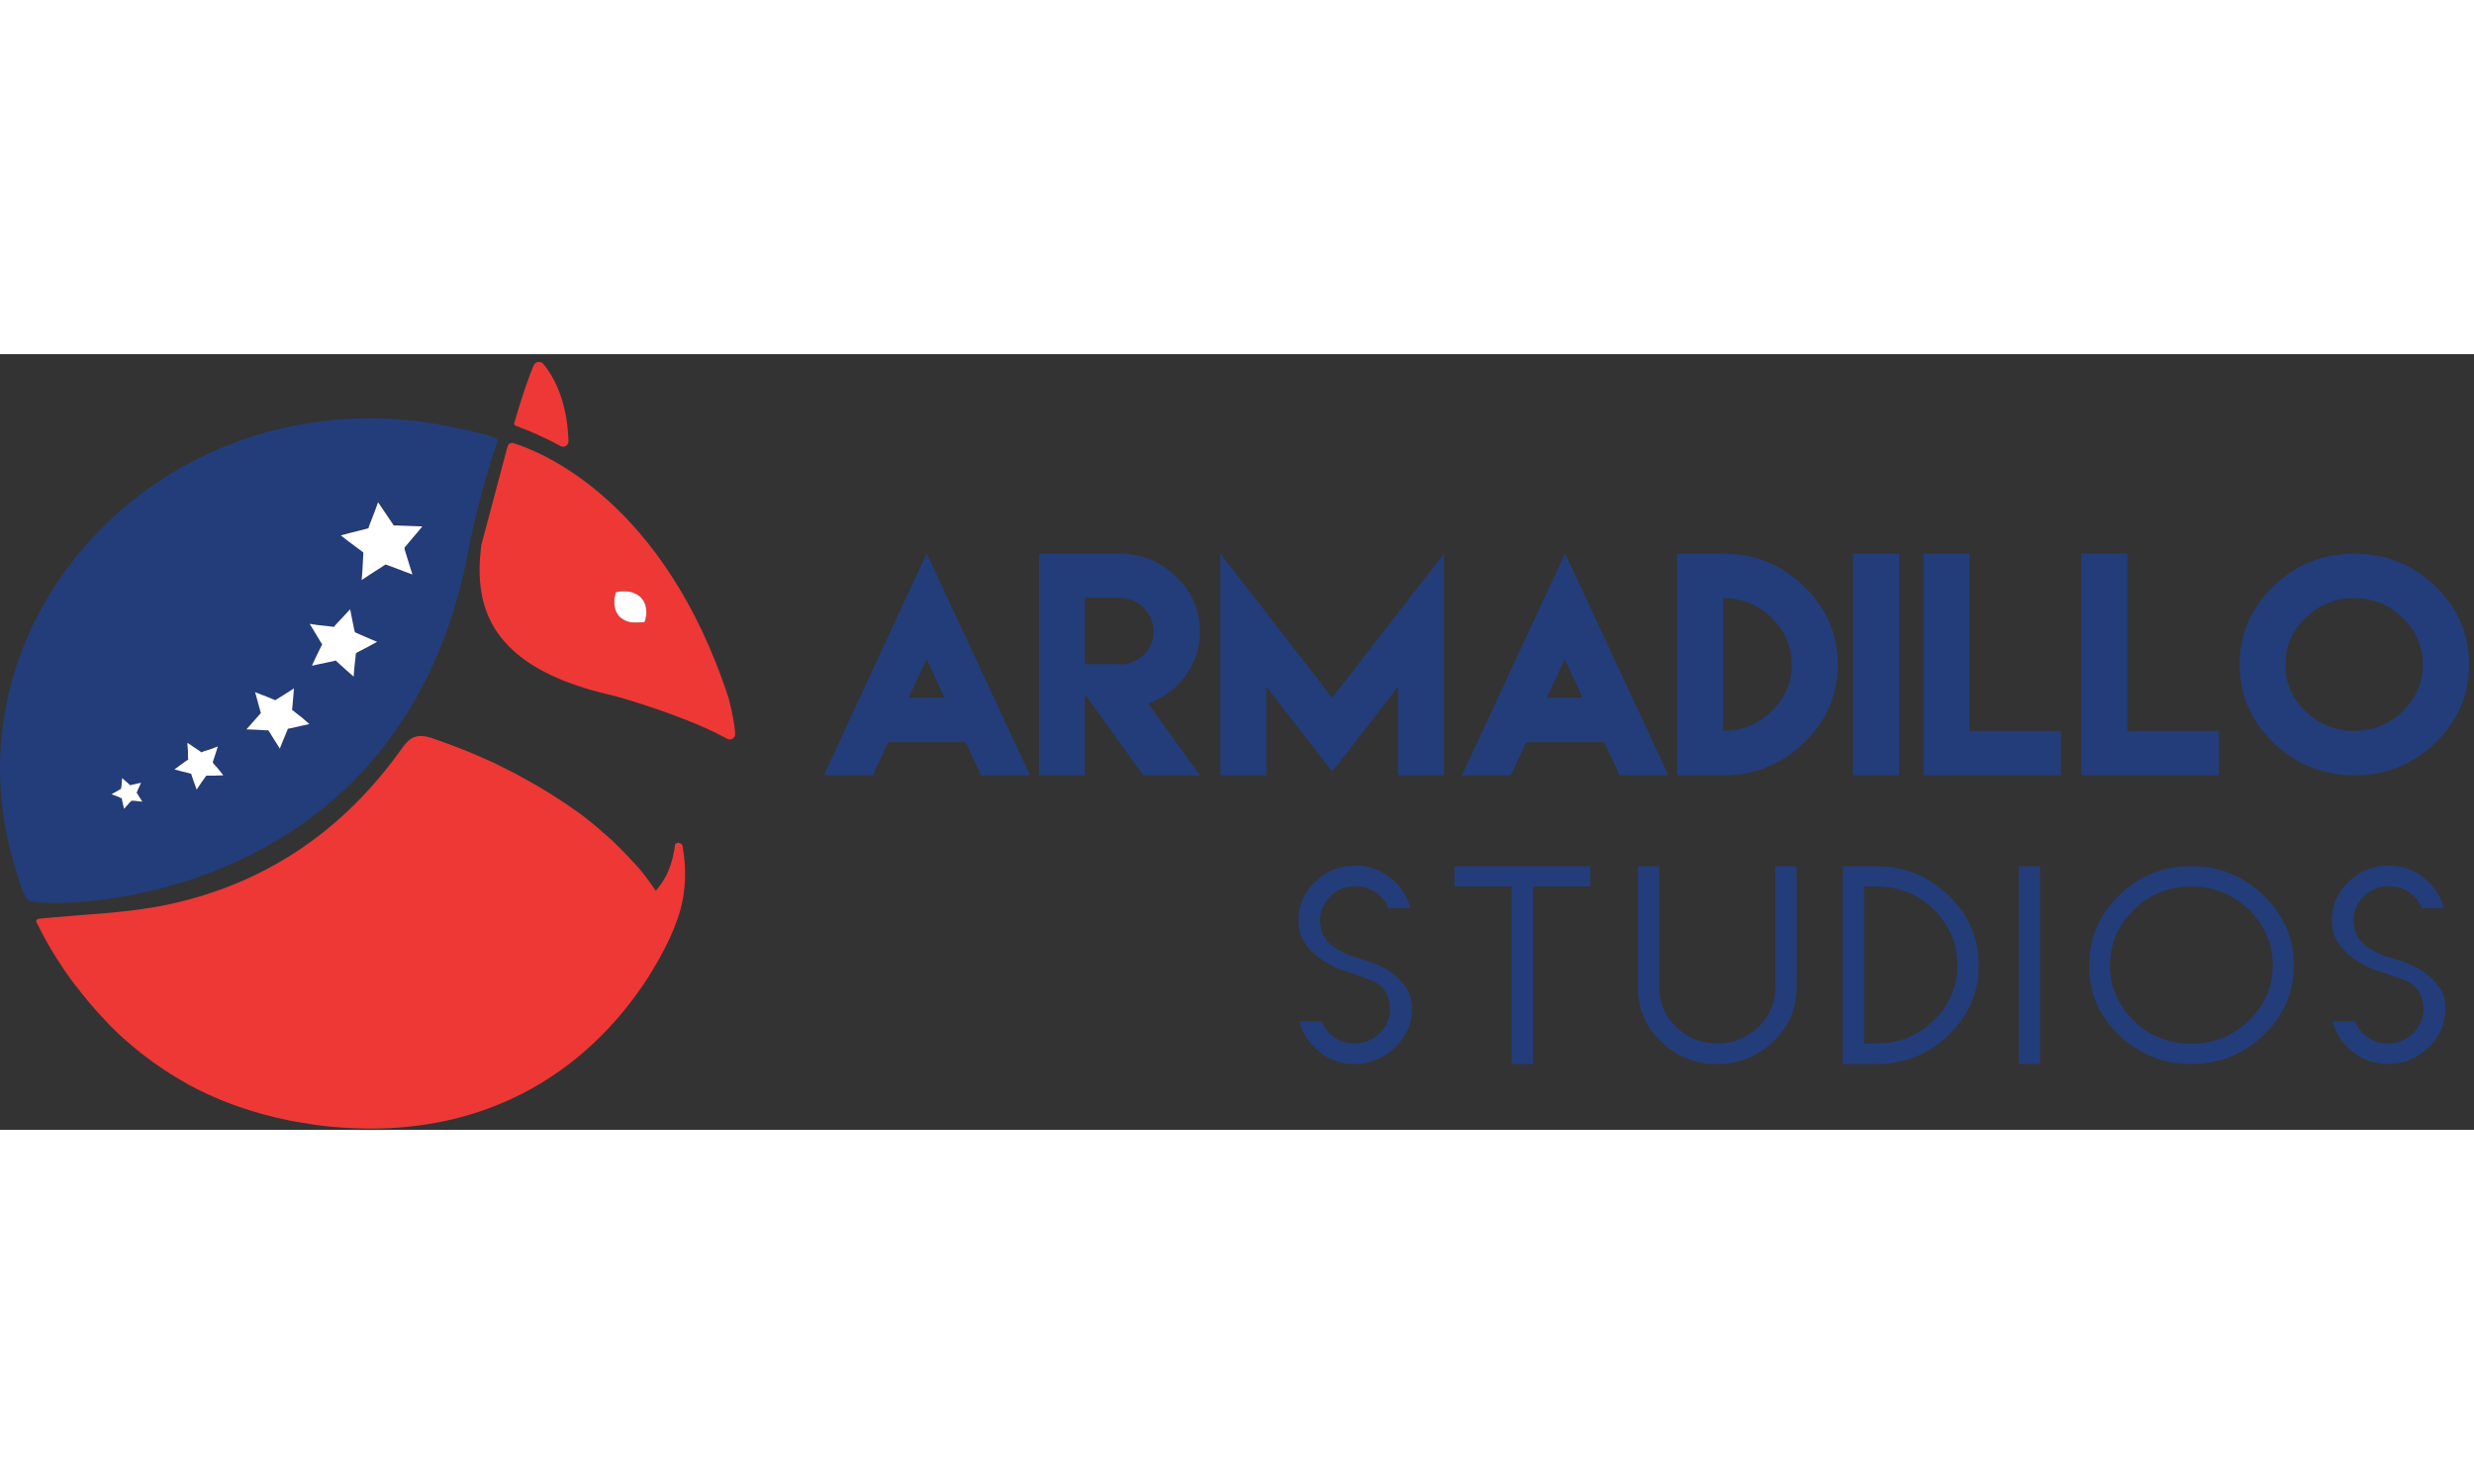 <?xml version="1.0"?>
<svg xmlns="http://www.w3.org/2000/svg" width="60" height="36" viewBox="0 0 220 69" fill="none">
<rect x="0" y="0" width="220" height="69" fill="#333333" stroke="none"/>
<path d="M50.555 7.756C50.555 8.115 50.155 8.364 49.841 8.171C48.556 7.48 47.243 6.873 45.872 6.376C45.786 6.348 45.729 6.266 45.729 6.183C45.729 6.155 45.729 6.155 45.729 6.127C46.471 3.56 47.043 1.986 47.443 1.02C47.585 0.661 48.071 0.578 48.328 0.882C50.098 3.063 50.498 5.879 50.555 7.756Z" fill="#ED3836"/>
<path d="M60.694 43.731C60.608 43.455 60.208 43.372 60.037 43.593C59.694 46.298 58.638 47.292 58.324 47.734C58.181 47.541 58.038 47.32 57.867 47.099C57.838 47.044 57.781 46.988 57.752 46.933C57.724 46.906 57.724 46.878 57.695 46.85C57.609 46.712 57.495 46.602 57.41 46.464C57.352 46.381 57.267 46.298 57.21 46.215C57.153 46.133 57.096 46.077 57.038 45.995C56.896 45.801 56.724 45.636 56.553 45.442C56.496 45.359 56.41 45.277 56.324 45.194C55.839 44.669 55.325 44.117 54.725 43.537C54.639 43.455 54.525 43.372 54.44 43.261C54.325 43.151 54.211 43.068 54.097 42.958C53.983 42.847 53.897 42.764 53.783 42.681C53.669 42.599 53.554 42.488 53.469 42.405C53.354 42.323 53.269 42.212 53.154 42.129C53.097 42.074 53.04 42.019 52.955 41.964C52.84 41.853 52.698 41.743 52.583 41.66C52.469 41.577 52.383 41.494 52.269 41.411C52.098 41.273 51.955 41.163 51.784 41.025C51.641 40.914 51.498 40.804 51.355 40.721C51.241 40.638 51.156 40.556 51.041 40.5C50.556 40.142 50.042 39.81 49.528 39.479C49.242 39.286 48.928 39.092 48.614 38.899C48.557 38.871 48.528 38.844 48.471 38.816C48.328 38.733 48.157 38.623 48.014 38.54C47.471 38.209 46.9 37.905 46.301 37.574C46.158 37.491 46.015 37.408 45.844 37.325C45.787 37.298 45.758 37.27 45.701 37.243C45.53 37.16 45.358 37.077 45.187 36.994C45.016 36.911 44.873 36.828 44.702 36.746C44.559 36.663 44.416 36.608 44.273 36.525C44.13 36.442 43.959 36.387 43.816 36.304C43.645 36.221 43.474 36.166 43.302 36.083C43.131 36 42.931 35.917 42.76 35.834C42.274 35.614 41.76 35.42 41.246 35.2C40.332 34.841 39.361 34.482 38.333 34.123C37.105 33.764 36.477 34.012 35.763 35.034C30.622 42.295 23.712 47.099 14.859 48.976C11.146 49.749 7.291 49.832 3.436 50.219C3.293 50.246 3.179 50.384 3.236 50.522C3.264 50.55 3.264 50.578 3.264 50.578C3.436 50.909 3.607 51.24 3.778 51.571C3.835 51.709 3.921 51.82 3.978 51.958C4.064 52.096 4.15 52.234 4.207 52.372C4.292 52.51 4.378 52.676 4.464 52.814C4.806 53.394 5.178 53.973 5.549 54.526C5.635 54.664 5.72 54.802 5.806 54.912C5.92 55.05 6.006 55.216 6.12 55.354C6.263 55.575 6.434 55.795 6.606 56.016C6.691 56.127 6.777 56.265 6.891 56.375C6.977 56.486 7.062 56.596 7.148 56.707C7.177 56.734 7.177 56.762 7.205 56.789C7.291 56.9 7.377 57.01 7.462 57.093C7.834 57.562 8.205 58.004 8.605 58.446C8.662 58.529 8.719 58.584 8.804 58.667C8.862 58.75 8.947 58.805 9.004 58.888C9.204 59.109 9.404 59.302 9.604 59.523C9.661 59.605 9.747 59.661 9.804 59.744C9.918 59.854 10.004 59.937 10.118 60.047C10.661 60.599 11.232 61.096 11.832 61.593C11.917 61.649 11.974 61.731 12.06 61.787C13.06 62.615 14.116 63.36 15.201 64.05C15.316 64.133 15.458 64.189 15.573 64.271C15.687 64.354 15.83 64.409 15.944 64.492C16.058 64.575 16.201 64.63 16.315 64.713C16.429 64.796 16.572 64.851 16.686 64.934C16.801 65.017 16.943 65.072 17.058 65.127C18.771 66.038 20.599 66.784 22.541 67.364C22.969 67.502 23.397 67.612 23.826 67.722C23.969 67.75 24.111 67.805 24.254 67.833C24.454 67.888 24.654 67.943 24.854 67.971C24.968 67.999 25.111 68.026 25.225 68.054C25.91 68.219 26.625 68.33 27.338 68.44C27.481 68.468 27.652 68.496 27.824 68.523C27.967 68.551 28.081 68.551 28.224 68.578C28.738 68.633 29.252 68.716 29.766 68.744C35.078 69.213 39.561 68.496 43.302 67.143C54.811 62.974 59.294 52.648 59.923 51.102C59.951 50.854 61.493 48.12 60.694 43.731Z" fill="#ED3836"/>
<path d="M23.653 33.488L22.654 33.432L23.653 33.488Z" fill="#233D7B"/>
<path d="M65.377 33.763C65.32 32.99 65.148 31.969 64.834 30.754V30.727C59.066 12.919 47.985 8.64 45.672 7.922C45.444 7.839 45.187 7.977 45.129 8.225L42.788 17.033C42.788 17.06 42.788 17.088 42.788 17.115C42.416 20.042 42.788 22.389 43.93 24.294C44.273 24.873 44.701 25.426 45.215 25.95C46.957 27.745 49.613 29.098 53.24 30.064C53.668 30.174 54.154 30.285 54.611 30.395H54.639C54.81 30.45 57.038 31.058 59.665 32.024C61.322 32.632 63.149 33.377 64.691 34.233C65.006 34.371 65.405 34.15 65.377 33.763ZM57.324 23.824C57.266 23.824 57.209 23.852 57.152 23.852C57.152 23.852 56.267 23.907 55.953 23.824C55.781 23.769 55.61 23.714 55.467 23.631C55.325 23.548 55.21 23.465 55.096 23.355C54.896 23.134 54.725 22.858 54.668 22.499C54.611 22.14 54.582 21.726 54.782 21.174C55.382 21.036 55.81 21.091 56.153 21.174C56.524 21.284 56.809 21.45 57.009 21.671C57.209 21.892 57.381 22.168 57.438 22.527C57.495 22.83 57.523 23.245 57.324 23.824Z" fill="#ED3836"/>
<path d="M57.323 23.825C57.266 23.825 57.209 23.852 57.152 23.852C57.152 23.852 56.266 23.907 55.952 23.825C55.781 23.769 55.609 23.714 55.467 23.631C55.324 23.549 55.21 23.466 55.095 23.355C54.895 23.134 54.724 22.858 54.667 22.499C54.61 22.14 54.581 21.726 54.781 21.174C55.381 21.036 55.809 21.091 56.152 21.174C56.523 21.285 56.809 21.45 57.009 21.671C57.209 21.892 57.38 22.168 57.437 22.527C57.494 22.831 57.523 23.245 57.323 23.825Z" fill="white"/>
<path d="M43.216 7.176C42.102 6.9 38.904 6.1 36.048 5.851C33.163 5.603 30.336 5.686 27.623 6.1C13.773 8.226 2.978 18.606 0.522 31.361C-0.392 36.083 -0.135 41.163 1.522 46.243C1.722 46.878 2.121 48.258 2.493 48.534C2.778 49.39 36.048 50.384 41.816 16.563C42.787 12.063 43.844 8.833 44.272 7.701C44.358 7.508 43.444 7.232 43.216 7.176ZM11.917 39.727H11.831L11.688 39.699L11.574 39.837L11.06 40.417L10.889 39.672L10.86 39.506L10.689 39.451H10.66L9.946 39.175L10.632 38.788L10.803 38.678V38.484V38.457L10.86 37.712L11.431 38.209H11.46L11.602 38.346L11.802 38.291L12.573 38.126L12.259 38.816V38.843L12.174 39.009L12.288 39.175L12.688 39.81L11.917 39.727ZM19.085 37.491H18.542H18.342L18.228 37.656L17.914 38.098L17.485 38.733L17.228 38.015L17.057 37.518L17 37.325L16.8 37.27L16.229 37.104L15.515 36.911L16.143 36.441L16.572 36.11L16.714 36V35.834L16.686 35.254L16.657 34.509L17.314 34.951L17.771 35.254L17.914 35.365L18.085 35.31L18.599 35.116L19.342 34.84L19.113 35.558L18.942 36.055L18.885 36.248L18.999 36.386L19.342 36.828L19.827 37.408L19.085 37.491ZM26.738 33.073L25.767 33.294L25.596 33.322L25.539 33.487L25.167 34.371L24.882 35.089L24.482 34.454L23.968 33.625L23.854 33.46H23.711H23.682C23.682 33.46 23.682 33.46 23.654 33.46L22.683 33.405L21.912 33.377L22.426 32.797L23.083 32.052L23.197 31.914L23.14 31.72L22.883 30.782L22.683 30.064L23.368 30.34H23.397L24.482 30.782L24.653 30.671L25.539 30.119L26.138 29.733L26.081 30.45L25.995 31.444L25.967 31.638L26.11 31.748L26.881 32.355L27.48 32.825L26.738 33.073ZM32.878 25.95L31.821 26.502L31.65 26.585L31.507 27.91L31.422 28.656L30.879 28.159L29.994 27.358L29.851 27.248L29.68 27.276L28.509 27.524L27.738 27.69L28.08 26.999L28.594 25.95L28.68 25.785L28.566 25.619L27.937 24.597L27.566 23.99L28.28 24.073L29.537 24.211L29.68 24.238L29.822 24.101L30.622 23.245L31.136 22.692L31.279 23.41L31.507 24.542L31.536 24.735L31.736 24.818L32.878 25.315L33.535 25.591L32.878 25.95ZM37.076 15.901L36.076 17.088L35.934 17.226L35.991 17.392L36.448 18.855L36.676 19.573L35.934 19.297L34.477 18.744L34.306 18.689L34.134 18.8L32.849 19.655L32.193 20.07L32.25 19.324V19.297L32.335 17.75V17.585L32.193 17.474L30.936 16.536L30.308 16.066L31.05 15.873L32.592 15.487L32.792 15.431L32.849 15.238L33.392 13.803L33.649 13.085L34.077 13.72L34.934 15.017L35.048 15.183H35.248L37.59 15.238L37.076 15.901ZM10.603 38.761L10.774 38.65V38.457C10.774 38.595 10.689 38.705 10.603 38.761ZM10.831 39.506L10.66 39.451C10.774 39.506 10.831 39.589 10.86 39.699L10.831 39.506ZM11.431 38.209L11.574 38.346L11.774 38.291C11.66 38.319 11.517 38.291 11.431 38.209ZM11.688 39.727L11.574 39.865C11.631 39.782 11.745 39.727 11.86 39.727H11.688ZM12.202 38.981C12.202 38.926 12.202 38.899 12.231 38.843L12.145 39.009L12.259 39.175C12.202 39.092 12.202 39.037 12.202 38.981ZM18.97 36.138L18.913 36.331L19.027 36.469C18.97 36.359 18.942 36.248 18.97 36.138ZM18.342 37.491L18.228 37.656C18.285 37.546 18.428 37.491 18.542 37.491H18.342ZM17.771 35.31L17.914 35.42L18.085 35.365C17.999 35.392 17.857 35.365 17.771 35.31ZM17 37.325L16.8 37.27C16.914 37.297 17.028 37.38 17.057 37.518L17 37.325ZM16.714 35.889C16.714 36 16.657 36.11 16.572 36.165L16.714 36.055V35.889ZM23.168 31.941L23.111 31.748C23.14 31.858 23.111 31.997 23.026 32.079L23.168 31.941ZM23.854 33.487H23.711C23.825 33.515 23.911 33.57 23.968 33.653L23.854 33.487ZM24.282 30.754L23.368 30.395L24.453 30.837L24.625 30.727C24.539 30.782 24.396 30.809 24.282 30.754ZM25.596 33.349L25.539 33.515C25.567 33.405 25.681 33.322 25.796 33.294L25.596 33.349ZM25.995 31.5L25.967 31.693L26.11 31.803C26.024 31.748 25.995 31.61 25.995 31.5ZM28.651 25.812L28.537 25.647C28.594 25.757 28.594 25.895 28.566 26.006L28.651 25.812ZM29.537 24.238L29.68 24.266L29.822 24.128C29.765 24.183 29.651 24.238 29.537 24.238ZM29.851 27.248L29.68 27.276C29.794 27.248 29.908 27.276 29.994 27.358L29.851 27.248ZM31.507 24.542L31.536 24.735L31.736 24.818C31.621 24.763 31.536 24.68 31.507 24.542ZM31.65 26.613L31.507 27.938L31.621 26.806C31.621 26.696 31.707 26.585 31.821 26.502L31.65 26.613ZM31.821 26.502L32.849 25.95L31.821 26.502ZM32.164 17.53C32.25 17.613 32.307 17.695 32.307 17.833V17.668L32.164 17.53ZM32.564 15.542L32.764 15.487L32.821 15.293C32.792 15.431 32.678 15.514 32.564 15.542ZM34.277 18.717L34.106 18.827C34.22 18.744 34.334 18.744 34.449 18.772L34.277 18.717ZM34.906 15.072L35.02 15.238H35.22C35.077 15.238 34.963 15.183 34.906 15.072ZM36.076 17.088L35.934 17.226L35.991 17.392C35.962 17.281 35.991 17.171 36.076 17.088Z" fill="#233D7B"/>
<path d="M12.659 39.81L11.916 39.727H11.83H11.688L11.545 39.865L11.031 40.445L10.859 39.7V39.672L10.831 39.506L10.659 39.451L10.631 39.423L9.917 39.147L10.602 38.761L10.774 38.65V38.485L10.802 38.457L10.859 37.712L11.431 38.209L11.573 38.347L11.773 38.291H11.802L12.544 38.126L12.23 38.816V38.844L12.145 39.009L12.259 39.147V39.175L12.659 39.81Z" fill="white"/>
<path d="M19.856 37.463L19.085 37.491H18.543H18.343L18.229 37.657L17.915 38.098L17.486 38.733L17.229 38.016L17.058 37.519L17.001 37.325L16.801 37.27L16.23 37.132L15.516 36.939L16.144 36.469L16.572 36.166L16.744 36.055L16.715 35.89V35.31L16.658 34.565L17.315 35.006L17.772 35.31L17.915 35.42L18.086 35.337L18.628 35.172L19.371 34.896L19.142 35.614L18.971 36.138L18.914 36.304L19.028 36.469L19.399 36.884L19.856 37.463Z" fill="white"/>
<path d="M27.51 32.907L26.739 33.073L25.768 33.294L25.596 33.322L25.539 33.487L25.168 34.371L24.883 35.089L24.483 34.453L23.969 33.625L23.855 33.46H23.712H23.683C23.683 33.46 23.683 33.46 23.655 33.46L22.684 33.404L21.913 33.377L22.427 32.797L23.084 32.051L23.198 31.913L23.141 31.72L22.884 30.782L22.684 30.064L23.369 30.34H23.398L24.483 30.782L24.654 30.671L25.539 30.119L26.139 29.732L26.082 30.45L25.996 31.444L25.968 31.637L26.111 31.748L26.882 32.355L27.51 32.907Z" fill="white"/>
<path d="M33.535 25.591L32.878 25.95L31.821 26.502L31.65 26.613L31.507 27.938L31.45 28.683L30.879 28.186L29.994 27.386L29.851 27.248L29.679 27.303L28.48 27.552L27.738 27.717L28.052 27.027L28.566 25.978L28.651 25.812L28.537 25.646L27.909 24.597L27.538 23.99L28.28 24.1L29.537 24.238L29.708 24.266L29.822 24.1L30.622 23.245L31.136 22.692L31.279 23.41L31.507 24.542L31.564 24.735L31.736 24.818L32.878 25.315L33.535 25.591Z" fill="white"/>
<path d="M36.076 17.088L35.962 17.226L35.99 17.392L36.447 18.883L36.675 19.601L35.933 19.324L34.477 18.772L34.277 18.717L34.105 18.828L32.82 19.656L32.163 20.098L32.221 19.352L32.306 17.806V17.64L32.163 17.53L30.907 16.591L30.307 16.122L31.021 15.929L32.563 15.542L32.763 15.487L32.82 15.294L33.363 13.886L33.62 13.168L34.048 13.803L34.905 15.073L35.019 15.238H35.219L37.561 15.321L37.075 15.901L36.076 17.088Z" fill="white"/>
<path d="M78.913 34.647L77.6 37.463H76.914H76.743H74.115H73.259L81.969 18.662L82.397 17.75L82.854 18.689L91.593 37.463H90.736H88.109H87.937H87.252L85.938 34.647L85.881 34.509H78.999L78.913 34.647ZM83.996 30.561L82.397 27.11L80.798 30.561H83.996Z" fill="#233D7B"/>
<path d="M92.392 31.555V24.653V17.75H96.476H99.531C101.502 17.75 103.187 18.441 104.586 19.794C105.986 21.146 106.699 22.775 106.699 24.653C106.699 26.116 106.271 27.441 105.414 28.601C104.558 29.76 103.444 30.588 102.102 31.085L106.699 37.463H101.673L96.476 30.257V37.463H92.392V31.555ZM99.531 27.607C100.388 27.607 101.102 27.331 101.702 26.751C102.302 26.171 102.587 25.481 102.587 24.653C102.587 23.852 102.302 23.162 101.702 22.554C101.102 21.975 100.388 21.671 99.531 21.671H96.476V24.625V27.579H99.531V27.607Z" fill="#233D7B"/>
<path d="M118.464 30.561L128.403 17.75V37.463H124.319V29.567L118.464 37.132L112.61 29.567V37.463H108.526V17.75L118.464 30.561Z" fill="#233D7B"/>
<path d="M135.658 34.647L134.344 37.463H133.659H133.487H130.86H130.003L138.742 18.662L139.17 17.75L139.627 18.689L148.366 37.463H147.509H144.882H144.711H144.025L142.712 34.647L142.654 34.509H135.772L135.658 34.647ZM140.741 30.561L139.142 27.11L137.543 30.561H140.741Z" fill="#233D7B"/>
<path d="M160.417 20.649C162.416 22.582 163.416 24.901 163.416 27.607C163.416 30.312 162.416 32.632 160.417 34.564C158.418 36.497 156.019 37.463 153.22 37.463H149.137V17.75H153.22C156.019 17.75 158.418 18.717 160.417 20.649ZM157.533 31.776C158.732 30.616 159.332 29.236 159.332 27.607C159.332 25.978 158.732 24.597 157.533 23.438C156.333 22.278 154.905 21.698 153.22 21.698V33.515C154.905 33.515 156.333 32.935 157.533 31.776Z" fill="#233D7B"/>
<path d="M164.786 17.75H168.869V37.463H164.786V17.75Z" fill="#233D7B"/>
<path d="M175.124 17.75V33.515H183.263V37.463H171.04V17.75H175.124Z" fill="#233D7B"/>
<path d="M189.174 17.75V33.515H197.313V37.463H185.09V17.75H189.174Z" fill="#233D7B"/>
<path d="M216.561 20.649C218.56 22.582 219.56 24.901 219.56 27.607C219.56 30.312 218.56 32.632 216.561 34.564C214.562 36.497 212.163 37.463 209.365 37.463C206.566 37.463 204.167 36.497 202.168 34.564C200.169 32.632 199.169 30.312 199.169 27.607C199.169 24.901 200.169 22.582 202.168 20.649C204.167 18.717 206.566 17.75 209.365 17.75C212.163 17.75 214.562 18.717 216.561 20.649ZM205.024 23.438C203.824 24.597 203.225 26.006 203.225 27.607C203.225 29.236 203.824 30.616 205.024 31.776C206.223 32.935 207.651 33.515 209.336 33.515C211.021 33.515 212.449 32.935 213.648 31.776C214.848 30.616 215.447 29.236 215.447 27.607C215.447 25.978 214.848 24.597 213.648 23.438C212.449 22.278 210.992 21.698 209.336 21.698C207.651 21.698 206.223 22.278 205.024 23.438Z" fill="#233D7B"/>
<path d="M120.464 63.139C119.065 63.139 117.922 62.67 116.923 61.703C116.209 61.013 115.752 60.24 115.552 59.357H117.522C117.665 59.743 117.922 60.13 118.236 60.433C118.836 61.013 119.607 61.317 120.464 61.317C121.321 61.317 122.063 61.013 122.663 60.433C123.263 59.853 123.605 59.108 123.605 58.28C123.605 56.541 122.52 55.906 121.863 55.657C121.178 55.409 120.721 55.243 120.464 55.16L120.407 55.133C120.293 55.105 119.921 54.967 119.322 54.774C118.808 54.608 118.236 54.304 117.637 53.918C117.066 53.559 116.523 53.062 116.066 52.427C115.666 51.875 115.466 51.212 115.466 50.356C115.466 49.003 115.952 47.899 116.951 46.933C117.951 45.966 119.093 45.497 120.492 45.497C121.892 45.497 123.034 45.966 124.034 46.933C124.748 47.623 125.204 48.396 125.404 49.279H123.462C123.32 48.893 123.063 48.534 122.749 48.203C122.149 47.623 121.378 47.319 120.521 47.319C119.664 47.319 118.893 47.623 118.294 48.23C117.694 48.81 117.38 49.556 117.38 50.356C117.38 51.433 117.865 52.289 118.779 52.841C119.464 53.255 119.95 53.504 120.378 53.614C120.492 53.642 120.778 53.724 121.578 53.973C122.12 54.139 122.691 54.387 123.32 54.746C123.919 55.105 124.433 55.574 124.919 56.182C125.347 56.706 125.547 57.369 125.547 58.225C125.547 59.577 125.062 60.682 124.062 61.648C123.006 62.67 121.835 63.139 120.464 63.139Z" fill="#233D7B"/>
<path d="M134.428 63.139V47.347H129.345V45.553H141.425V47.347H136.313V63.139H134.428Z" fill="#233D7B"/>
<path d="M152.706 63.139C150.735 63.139 149.107 62.477 147.708 61.151C146.309 59.798 145.652 58.225 145.652 56.32V45.553H147.537V56.32C147.537 57.7 148.051 58.887 149.05 59.854C150.05 60.82 151.278 61.317 152.706 61.317C154.105 61.317 155.333 60.82 156.361 59.854C157.361 58.887 157.875 57.7 157.875 56.32V45.553H159.759V56.32C159.759 58.225 159.074 59.798 157.675 61.151C156.275 62.477 154.648 63.139 152.706 63.139Z" fill="#233D7B"/>
<path d="M163.873 63.139V45.553H166.843C169.356 45.553 171.469 46.408 173.268 48.148C175.067 49.887 175.952 51.93 175.952 54.36C175.952 56.789 175.067 58.832 173.268 60.572C171.469 62.311 169.356 63.139 166.843 63.139H163.873ZM165.757 61.317H166.871C168.842 61.317 170.555 60.627 171.954 59.274C173.354 57.921 174.068 56.265 174.068 54.332C174.068 52.427 173.354 50.77 171.954 49.39C170.555 48.037 168.842 47.347 166.871 47.347H165.757V61.317Z" fill="#233D7B"/>
<path d="M181.405 45.553H179.521V63.139H181.405V45.553Z" fill="#233D7B"/>
<path d="M194.857 63.139C192.344 63.139 190.231 62.283 188.432 60.572C186.633 58.832 185.776 56.817 185.776 54.36C185.776 51.93 186.661 49.887 188.432 48.148C190.231 46.408 192.316 45.553 194.857 45.553C197.37 45.553 199.484 46.408 201.283 48.148C203.082 49.887 203.967 51.93 203.967 54.36C203.967 56.789 203.082 58.832 201.283 60.572C199.484 62.283 197.37 63.139 194.857 63.139ZM194.857 47.347C192.887 47.347 191.145 48.037 189.745 49.418C188.346 50.77 187.632 52.427 187.632 54.36C187.632 56.265 188.346 57.921 189.745 59.302C191.145 60.654 192.858 61.345 194.857 61.345C196.828 61.345 198.541 60.654 199.969 59.302C201.368 57.949 202.111 56.292 202.111 54.36C202.111 52.455 201.397 50.798 199.998 49.418C198.541 48.037 196.828 47.347 194.857 47.347Z" fill="#233D7B"/>
<path d="M212.364 63.139C210.964 63.139 209.822 62.67 208.823 61.703C208.109 61.013 207.652 60.24 207.452 59.357H209.422C209.565 59.743 209.822 60.13 210.136 60.433C210.736 61.013 211.507 61.317 212.364 61.317C213.221 61.317 213.963 61.013 214.563 60.433C215.162 59.853 215.505 59.108 215.505 58.28C215.505 56.541 214.42 55.906 213.763 55.657C213.078 55.409 212.621 55.243 212.364 55.16L212.307 55.133C212.192 55.105 211.821 54.967 211.221 54.774C210.707 54.608 210.136 54.304 209.537 53.918C208.965 53.559 208.423 53.062 207.966 52.427C207.566 51.875 207.366 51.212 207.366 50.356C207.366 49.003 207.852 47.899 208.851 46.933C209.851 45.966 210.993 45.497 212.392 45.497C213.792 45.497 214.934 45.966 215.934 46.933C216.647 47.623 217.104 48.396 217.304 49.279H215.362C215.22 48.893 214.963 48.534 214.648 48.203C214.049 47.623 213.278 47.319 212.421 47.319C211.564 47.319 210.793 47.623 210.193 48.23C209.594 48.81 209.28 49.556 209.28 50.356C209.28 51.433 209.765 52.289 210.679 52.841C211.364 53.255 211.85 53.504 212.278 53.614C212.392 53.642 212.678 53.724 213.478 53.973C214.02 54.139 214.591 54.387 215.22 54.746C215.819 55.105 216.333 55.574 216.819 56.182C217.247 56.706 217.447 57.369 217.447 58.225C217.447 59.577 216.962 60.682 215.962 61.648C214.905 62.67 213.763 63.139 212.364 63.139Z" fill="#233D7B"/>
</svg>
